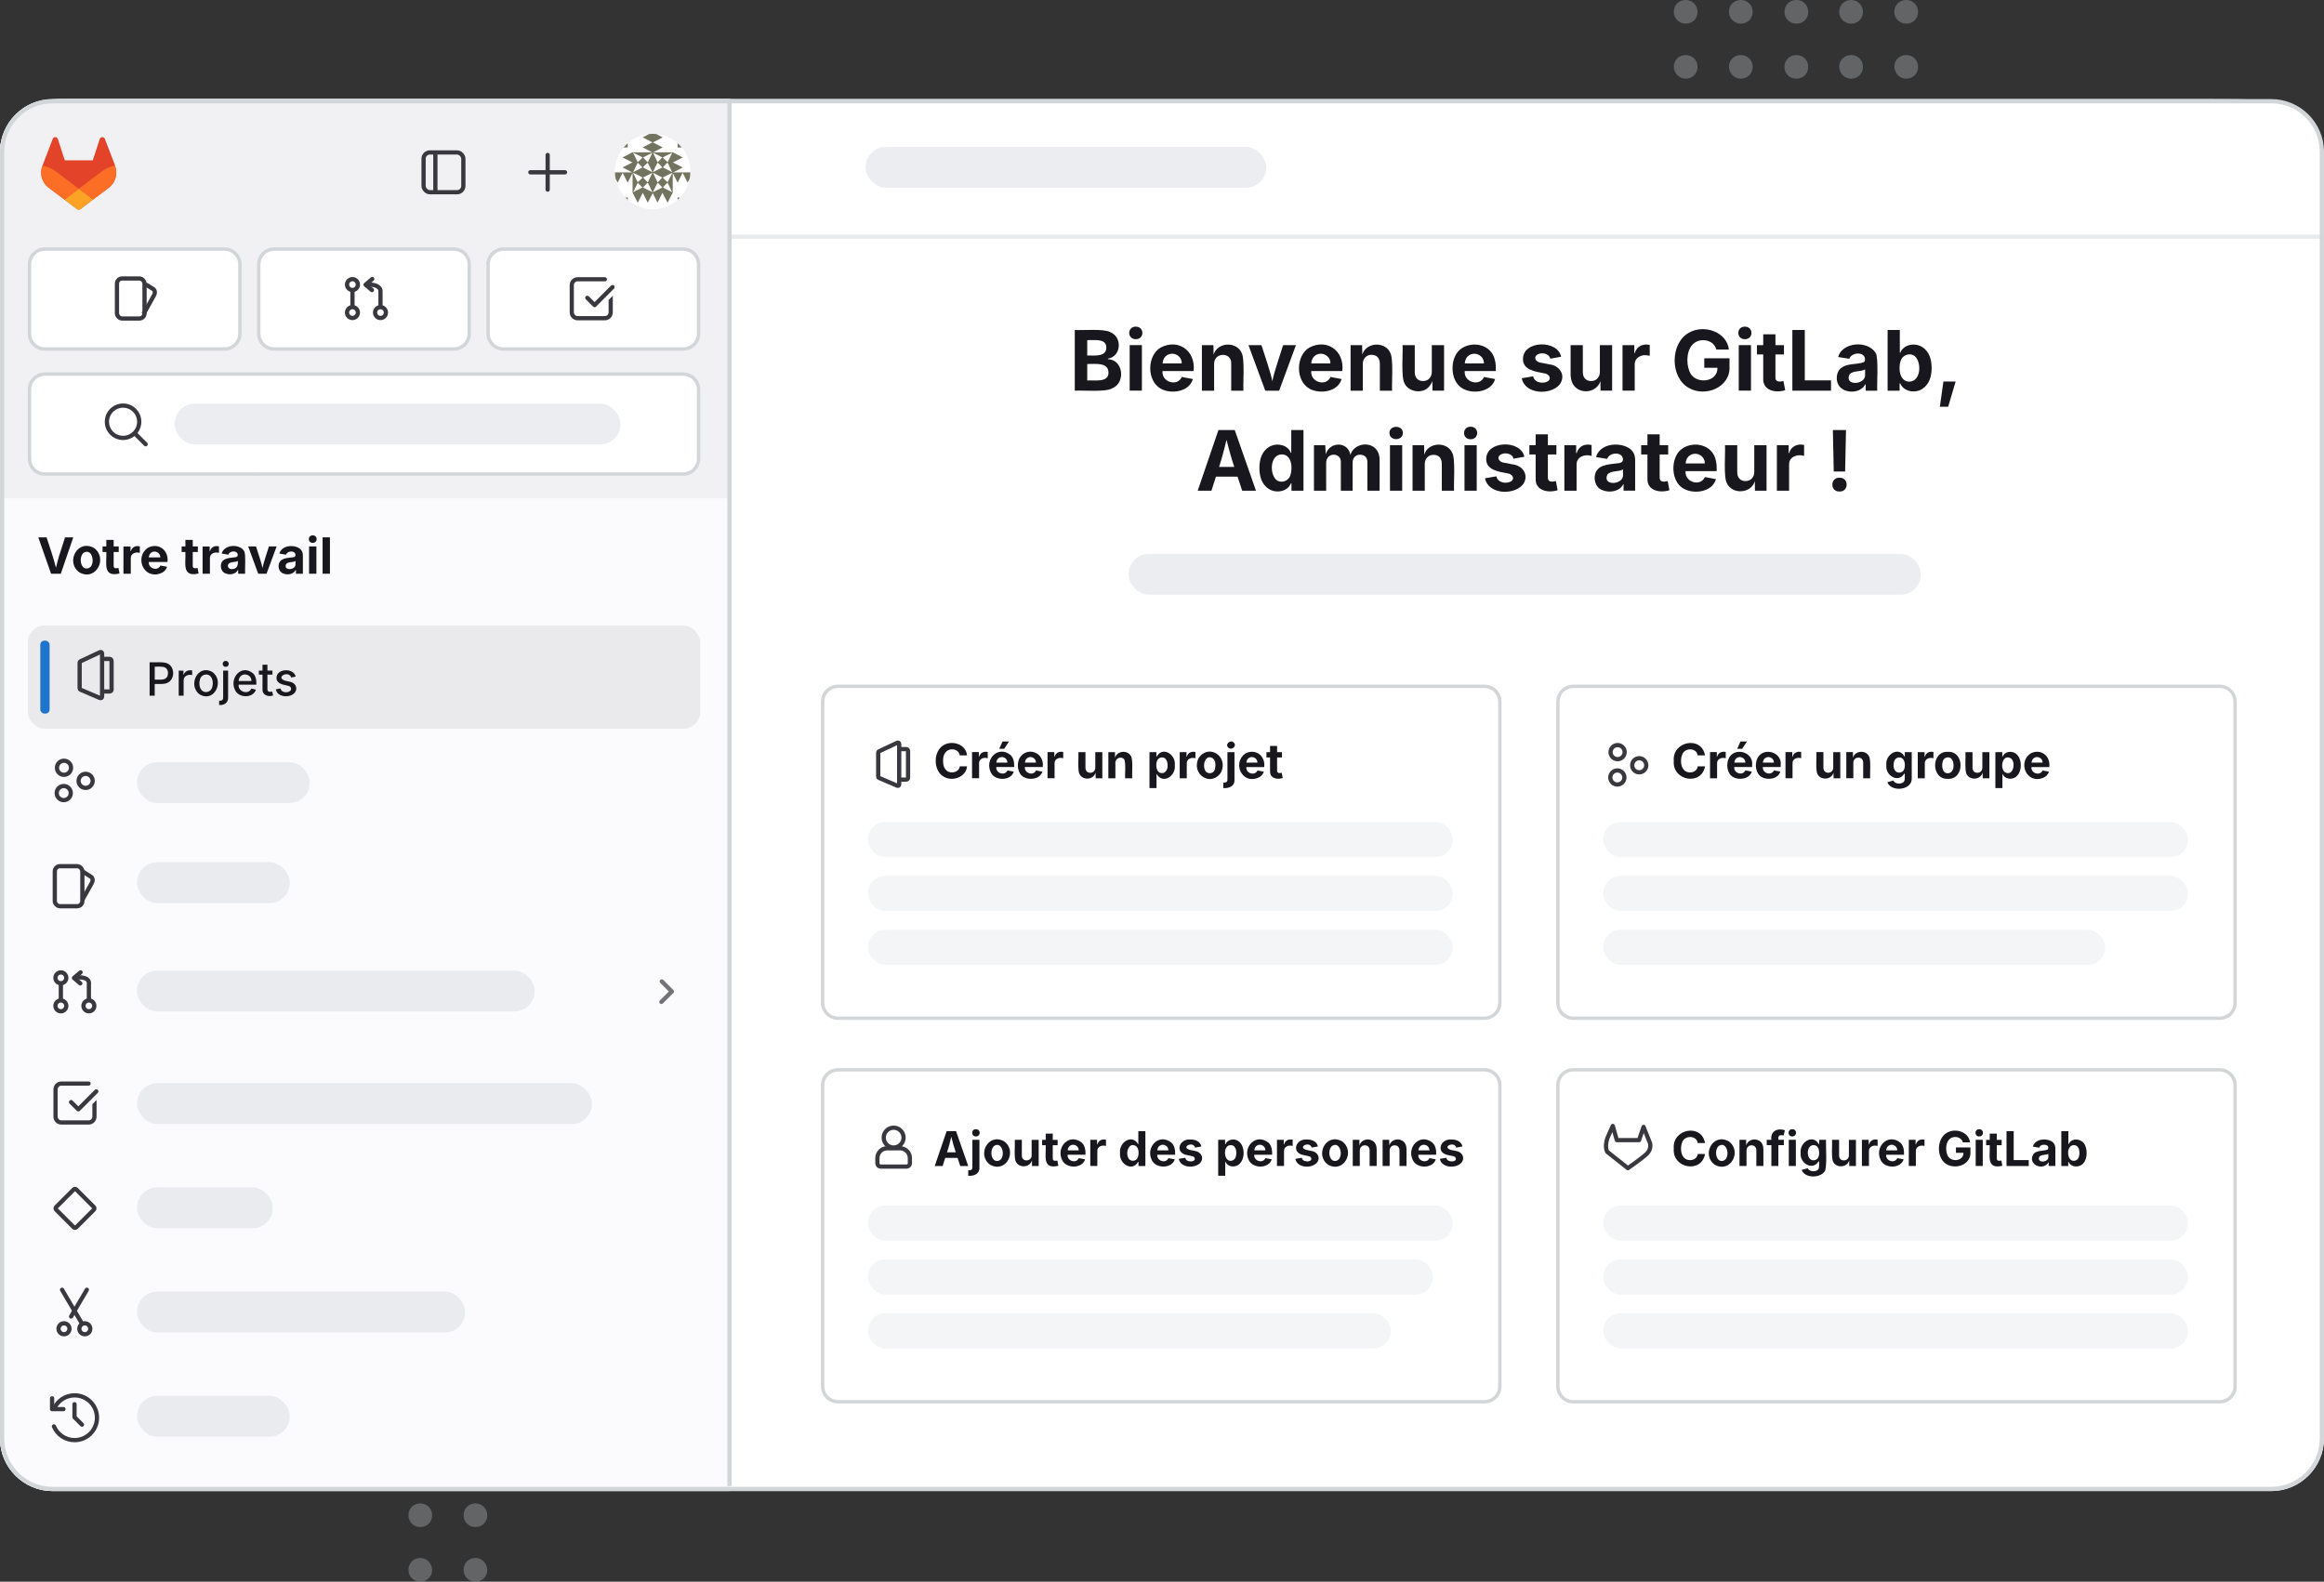 <?xml version="1.0" encoding="UTF-8"?>
<svg xmlns="http://www.w3.org/2000/svg" width="548" height="373" version="1.1" viewBox="0 0 548 373">
  <rect x="0" y="0" width="548" height="373" fill="#333333" stroke="none"/>
  <!-- Generator: Adobe Illustrator 29.5.1, SVG Export Plug-In . SVG Version: 2.1.0 Build 141)  -->
  <defs>
    <style>
      .st0 {
        fill: #d3d6d9;
      }

      .st1 {
        fill: #fca326;
      }

      .st2, .st3 {
        stroke-linecap: round;
        stroke-linejoin: round;
      }

      .st2, .st3, .st4, .st5, .st6 {
        fill: none;
      }

      .st2, .st3, .st5 {
        stroke: #3a383f;
      }

      .st7 {
        fill: #1f75cb;
      }

      .st8 {
        fill: #a7acaf;
        opacity: .2;
      }

      .st9 {
        fill: #18171d;
      }

      .st10 {
        fill: #3a383f;
      }

      .st11 {
        fill: #fff;
      }

      .st12 {
        fill: #f1f0f3;
      }

      .st3 {
        opacity: .7;
      }

      .st4, .st5, .st6 {
        stroke-miterlimit: 10;
      }

      .st4, .st13 {
        opacity: .5;
      }

      .st4, .st6 {
        stroke: #d3d6d9;
      }

      .st14 {
        fill: #fc6d26;
      }

      .st15 {
        fill: #73745f;
      }

      .st16 {
        fill: #e24329;
      }

      .st17, .st18 {
        opacity: .3;
      }

      .st18, .st13 {
        fill: #d9dde2;
      }

      .st19 {
        fill: #fbfafd;
      }
    </style>
  </defs>
  <g id="Calque_1">
    <g class="st17">
      <path class="st0" d="M436.48,18.56c1.6,0,2.8-1.2,2.8-2.79s-1.2-2.79-2.8-2.79-2.8,1.2-2.8,2.79c.1,1.6,1.3,2.79,2.8,2.79Z"/>
      <path class="st0" d="M423.58,18.56c1.6,0,2.8-1.2,2.8-2.79s-1.2-2.79-2.8-2.79-2.8,1.2-2.8,2.79,1.2,2.79,2.8,2.79Z"/>
      <path class="st0" d="M410.48,18.56c1.6,0,2.8-1.2,2.8-2.79s-1.2-2.79-2.8-2.79-2.8,1.2-2.8,2.79c.1,1.6,1.3,2.79,2.8,2.79Z"/>
      <path class="st0" d="M436.48,5.59c1.6,0,2.8-1.2,2.8-2.79S438.08,0,436.48,0s-2.8,1.2-2.8,2.79,1.3,2.79,2.8,2.79Z"/>
      <path class="st0" d="M449.48,18.56c1.6,0,2.8-1.2,2.8-2.79s-1.2-2.79-2.8-2.79-2.8,1.2-2.8,2.79c.1,1.6,1.3,2.79,2.8,2.79Z"/>
      <path class="st0" d="M449.48,5.59c1.6,0,2.8-1.2,2.8-2.79S451.08,0,449.48,0s-2.8,1.2-2.8,2.79,1.3,2.79,2.8,2.79Z"/>
      <path class="st0" d="M423.58,5.59c1.6,0,2.8-1.2,2.8-2.79S425.18,0,423.58,0s-2.8,1.2-2.8,2.79,1.2,2.79,2.8,2.79Z"/>
      <path class="st0" d="M410.48,5.59c1.6,0,2.8-1.2,2.8-2.79S412.08,0,410.48,0s-2.8,1.2-2.8,2.79,1.3,2.79,2.8,2.79Z"/>
      <path class="st0" d="M397.48,18.56c1.6,0,2.8-1.2,2.8-2.79s-1.2-2.79-2.8-2.79-2.8,1.2-2.8,2.79c.1,1.6,1.3,2.79,2.8,2.79Z"/>
      <path class="st0" d="M397.48,5.59c1.6,0,2.8-1.2,2.8-2.79S399.08,0,397.48,0s-2.8,1.2-2.8,2.79,1.3,2.79,2.8,2.79Z"/>
    </g>
    <g class="st17">
      <path class="st0" d="M112.11,354.54c-1.6,0-2.8,1.2-2.8,2.79s1.2,2.79,2.8,2.79,2.8-1.2,2.8-2.79-1.3-2.79-2.8-2.79Z"/>
      <path class="st0" d="M112.11,367.41c-1.6,0-2.8,1.2-2.8,2.79s1.2,2.79,2.8,2.79,2.8-1.2,2.8-2.79c-.1-1.6-1.3-2.79-2.8-2.79Z"/>
      <path class="st0" d="M99.11,354.54c-1.6,0-2.8,1.2-2.8,2.79s1.2,2.79,2.8,2.79,2.8-1.2,2.8-2.79-1.3-2.79-2.8-2.79Z"/>
      <path class="st0" d="M99.11,367.41c-1.6,0-2.8,1.2-2.8,2.79s1.2,2.79,2.8,2.79,2.8-1.2,2.8-2.79c-.1-1.6-1.3-2.79-2.8-2.79Z"/>
    </g>
  </g>
  <g id="Calque_2">
    <g>
      <path class="st11" d="M535.6,351.63H12.4c-6.82,0-12.4-5.58-12.4-12.4V35.77c0-6.82,5.58-12.4,12.4-12.4h508.44c18.1,0,24.64,0,27.15,12.4v303.46c0,6.82-5.58,12.4-12.4,12.4Z"/>
      <path class="st19" d="M172.02,23.37H14.37C6.55,23.37,0,28.95,0,35.77v303.46C0,346.05,5.58,351.63,12.4,351.63h159.61V23.37Z"/>
      <path class="st12" d="M0,35.77v81.77h172.02V23.37H13.39C6.55,24.84,0,28.95,0,35.77Z"/>
      <path class="st0" d="M535.6,24.37c6.29,0,11.4,5.12,11.4,11.4v303.46c0,6.29-5.12,11.4-11.4,11.4H12.4c-6.29,0-11.4-5.12-11.4-11.4V35.77c0-6.29,5.12-11.4,11.4-11.4h523.19M535.6,23.37H12.4c-6.82,0-12.4,5.58-12.4,12.4v303.46c0,6.82,5.58,12.4,12.4,12.4h523.19c6.82,0,12.4-5.58,12.4-12.4V35.77c0-6.82-5.58-12.4-12.4-12.4h0Z"/>
      <line class="st6" x1="172.02" y1="23.37" x2="172.02" y2="350.47"/>
      <line class="st4" x1="172.02" y1="55.82" x2="548" y2="55.82"/>
      <g id="LOGO">
        <g>
          <path class="st16" d="M27.16,39.11l-.02-.07-2.42-6.3c-.05-.13-.14-.23-.25-.3s-.24-.1-.38-.1-.26.06-.36.14-.18.19-.22.33l-1.63,4.99h-6.6l-1.63-4.99c-.03-.13-.11-.24-.22-.33-.1-.08-.23-.14-.36-.14s-.26.02-.38.1c-.11.07-.21.17-.25.3l-2.42,6.3-.02.07c-.72,1.87-.1,3.98,1.49,5.18h.02s3.68,2.77,3.68,2.77l1.82,1.38,1.1.83c.26.21.64.21.9,0l1.1-.83,1.82-1.38,3.7-2.77h0c1.59-1.21,2.2-3.31,1.48-5.18h.01Z"/>
          <path class="st14" d="M27.16,39.11l-.02-.07c-1.2.25-2.3.75-3.25,1.46-.01,0-2.87,2.18-5.31,4.01,1.8,1.37,3.37,2.55,3.37,2.55l3.7-2.77h0c1.59-1.21,2.2-3.31,1.48-5.18h.02Z"/>
          <path class="st1" d="M15.2,47.07l1.82,1.38,1.1.83c.26.21.64.21.9,0l1.1-.83,1.82-1.38s-1.57-1.18-3.37-2.55c-1.81,1.37-3.38,2.55-3.38,2.55h0Z"/>
          <path class="st14" d="M13.27,40.5c-.95-.71-2.05-1.22-3.25-1.46l-.02.07c-.72,1.87-.1,3.98,1.49,5.18h.02s3.68,2.77,3.68,2.77c0,0,1.57-1.18,3.38-2.55-2.43-1.83-5.29-4-5.31-4.01h0Z"/>
        </g>
      </g>
      <g>
        <rect class="st11" x="6.95" y="58.74" width="49.62" height="23.56" rx="3.6" ry="3.6"/>
        <path class="st0" d="M52.97,59.14c1.76,0,3.2,1.44,3.2,3.2v16.36c0,1.76-1.44,3.2-3.2,3.2H10.55c-1.76,0-3.2-1.44-3.2-3.2v-16.36c0-1.76,1.44-3.2,3.2-3.2h42.42M52.97,58.34H10.55c-2.2,0-4,1.8-4,4v16.36c0,2.2,1.8,4,4,4h42.42c2.2,0,4-1.8,4-4v-16.36c0-2.2-1.8-4-4-4h0Z"/>
      </g>
      <g>
        <rect class="st11" x="61.03" y="58.74" width="49.62" height="23.56" rx="3.6" ry="3.6"/>
        <path class="st0" d="M107.04,59.14c1.76,0,3.2,1.44,3.2,3.2v16.36c0,1.76-1.44,3.2-3.2,3.2h-42.42c-1.76,0-3.2-1.44-3.2-3.2v-16.36c0-1.76,1.44-3.2,3.2-3.2h42.42M107.04,58.34h-42.42c-2.2,0-4,1.8-4,4v16.36c0,2.2,1.8,4,4,4h42.42c2.2,0,4-1.8,4-4v-16.36c0-2.2-1.8-4-4-4h0Z"/>
      </g>
      <g>
        <rect class="st11" x="115.1" y="58.74" width="49.62" height="23.56" rx="3.6" ry="3.6"/>
        <path class="st0" d="M161.12,59.14c1.76,0,3.2,1.44,3.2,3.2v16.36c0,1.76-1.44,3.2-3.2,3.2h-42.42c-1.76,0-3.2-1.44-3.2-3.2v-16.36c0-1.76,1.44-3.2,3.2-3.2h42.42M161.12,58.34h-42.42c-2.2,0-4,1.8-4,4v16.36c0,2.2,1.8,4,4,4h42.42c2.2,0,4-1.8,4-4v-16.36c0-2.2-1.8-4-4-4h0Z"/>
      </g>
      <g>
        <rect class="st11" x="6.95" y="88.23" width="157.76" height="23.56" rx="3.6" ry="3.6"/>
        <path class="st0" d="M161.12,88.63c1.76,0,3.2,1.44,3.2,3.2v16.36c0,1.76-1.44,3.2-3.2,3.2H10.55c-1.76,0-3.2-1.44-3.2-3.2v-16.36c0-1.76,1.44-3.2,3.2-3.2h150.56M161.12,87.83H10.55c-2.2,0-4,1.8-4,4v16.36c0,2.2,1.8,4,4,4h150.56c2.2,0,4-1.8,4-4v-16.36c0-2.2-1.8-4-4-4h0Z"/>
      </g>
      <rect class="st8" x="6.55" y="147.5" width="158.56" height="24.36" rx="4" ry="4"/>
      <rect class="st7" x="9.5" y="151.09" width="2.2" height="17.19" rx=".95" ry=".95"/>
      <rect class="st5" x="99.88" y="35.95" width="9.38" height="9.38" rx="1.48" ry="1.48"/>
      <line class="st5" x1="102.66" y1="35.95" x2="102.66" y2="45.32"/>
      <line class="st2" x1="129.14" y1="36.54" x2="129.14" y2="44.72"/>
      <line class="st2" x1="125.06" y1="40.63" x2="133.23" y2="40.63"/>
      <circle class="st11" cx="153.9" cy="40.45" r="8.9"/>
      <rect class="st5" x="27.58" y="65.67" width="6.5" height="9.44" rx="1.22" ry="1.22"/>
      <path class="st5" d="M34.32,67.06l1.83,1.12s.71.46.14,1.5-2.45,4.39-2.45,4.39"/>
      <circle class="st5" cx="83.11" cy="73.71" r="1.28"/>
      <circle class="st5" cx="83.11" cy="67.11" r="1.28"/>
      <circle class="st5" cx="89.72" cy="73.71" r="1.28"/>
      <line class="st5" x1="83.11" y1="68.39" x2="83.11" y2="72.43"/>
      <path class="st5" d="M89.72,72.43v-3.84s.1-1.49-2.91-1.49"/>
      <polyline class="st2" points="87.77 65.8 86.2 67.14 87.7 68.41"/>
      <path class="st10" d="M143.51,70.71v2.95c0,.49-.4.88-.88.88h-6.43c-.49,0-.88-.4-.88-.88v-6.43c0-.49.4-.88.88-.88h6.43c.27,0,.49-.22.49-.49s-.22-.49-.49-.49h-6.43c-1.03,0-1.87.84-1.87,1.87v6.43c0,1.03.84,1.87,1.87,1.87h6.43c1.03,0,1.87-.84,1.87-1.87v-3.93l-.98.98Z"/>
      <polyline class="st2" points="138.49 70.24 140.2 71.95 144.43 67.71"/>
      <circle class="st5" cx="29.02" cy="99.46" r="3.81"/>
      <line class="st2" x1="34.34" y1="104.76" x2="31.91" y2="102.33"/>
      <path class="st2" d="M18.78,156.26v6.08c0,.13.08.26.2.31l4.62,1.97c.22.09.47-.07.47-.31v-10.22c0-.25-.25-.41-.48-.3l-4.62,2.17c-.12.06-.19.17-.19.3Z"/>
      <path class="st2" d="M24.29,155.39h1.53s.49-.08.49.65v6.38s.14.65-.54.65h-1.47"/>
      <circle class="st2" cx="15.09" cy="181.06" r="1.66"/>
      <circle class="st2" cx="20.19" cy="184.15" r="1.66"/>
      <circle class="st2" cx="15.03" cy="187.03" r="1.66"/>
      <rect class="st5" x="12.92" y="204.27" width="6.5" height="9.44" rx="1.22" ry="1.22"/>
      <path class="st5" d="M19.41,205.47l2.07,1.31s.71.46.14,1.5-2.21,3.95-2.21,3.95"/>
      <circle class="st5" cx="14.35" cy="237.21" r="1.28"/>
      <circle class="st5" cx="14.35" cy="230.6" r="1.28"/>
      <circle class="st5" cx="20.96" cy="237.21" r="1.28"/>
      <line class="st5" x1="14.35" y1="231.89" x2="14.35" y2="235.93"/>
      <path class="st5" d="M20.96,235.93v-3.84s.51-2.07-3.54-1.49"/>
      <polyline class="st2" points="19 229.3 17.44 230.63 18.93 231.91"/>
      <path class="st10" d="M21.78,260.38v2.95c0,.49-.4.88-.88.88h-6.43c-.49,0-.88-.4-.88-.88v-6.43c0-.49.4-.88.88-.88h6.43c.27,0,.49-.22.49-.49s-.22-.49-.49-.49h-6.43c-1.03,0-1.87.84-1.87,1.87v6.43c0,1.03.84,1.87,1.87,1.87h6.43c1.03,0,1.87-.84,1.87-1.87v-3.93l-.98.98Z"/>
      <polyline class="st2" points="16.76 259.91 18.47 261.61 22.7 257.38"/>
      <rect class="st2" x="14.32" y="281.6" width="6.73" height="6.73" rx=".42" ry=".42" transform="translate(206.68 70.96) rotate(45)"/>
      <circle class="st2" cx="20" cy="313.36" r="1.29"/>
      <circle class="st2" cx="15.09" cy="313.36" r="1.29"/>
      <line class="st2" x1="14.63" y1="304.16" x2="19.29" y2="312.07"/>
      <line class="st2" x1="20.48" y1="304.16" x2="16.77" y2="310.46"/>
      <path class="st2" d="M12.84,332.03c.86-1.76,2.66-2.97,4.75-2.97,2.92,0,5.28,2.36,5.28,5.28s-2.36,5.28-5.28,5.28c-2.19,0-4.07-1.33-4.87-3.23"/>
      <polyline class="st2" points="12.28 329.76 12.28 332.31 14.96 332.31"/>
      <polyline class="st2" points="17.57 331.15 17.57 334.21 19.33 335.97"/>
      <rect class="st13" x="41.18" y="95.19" width="105.12" height="9.63" rx="4.75" ry="4.75"/>
      <rect class="st13" x="32.33" y="179.74" width="40.69" height="9.63" rx="4.75" ry="4.75"/>
      <rect class="st13" x="32.33" y="203.34" width="35.98" height="9.63" rx="4.75" ry="4.75"/>
      <rect class="st13" x="32.33" y="228.9" width="93.72" height="9.63" rx="4.75" ry="4.75"/>
      <rect class="st13" x="32.33" y="255.45" width="107.23" height="9.63" rx="4.75" ry="4.75"/>
      <rect class="st13" x="32.33" y="280.02" width="31.97" height="9.63" rx="4.75" ry="4.75"/>
      <rect class="st13" x="32.33" y="304.6" width="77.33" height="9.63" rx="4.75" ry="4.75"/>
      <rect class="st13" x="32.33" y="329.18" width="35.98" height="9.63" rx="4.75" ry="4.75"/>
      <polyline class="st3" points="156.05 231.45 158.42 233.82 155.96 236.27"/>
      <rect class="st13" x="204.11" y="34.65" width="94.45" height="9.63" rx="4.75" ry="4.75"/>
      <rect class="st13" x="266.12" y="130.61" width="186.8" height="9.63" rx="4.75" ry="4.75"/>
      <g>
        <path class="st0" d="M350.06,162.25c1.76,0,3.2,1.44,3.2,3.2v71.07c0,1.76-1.44,3.2-3.2,3.2h-152.48c-1.76,0-3.2-1.44-3.2-3.2v-71.07c0-1.76,1.44-3.2,3.2-3.2h152.48M350.06,161.45h-152.48c-2.2,0-4,1.8-4,4v71.07c0,2.2,1.8,4,4,4h152.48c2.2,0,4-1.8,4-4v-71.07c0-2.2-1.8-4-4-4h0Z"/>
        <rect class="st18" x="204.68" y="193.84" width="137.87" height="8.3" rx="4.09" ry="4.09"/>
        <rect class="st18" x="204.68" y="206.55" width="137.87" height="8.3" rx="4.09" ry="4.09"/>
        <rect class="st18" x="204.68" y="219.25" width="137.87" height="8.3" rx="4.09" ry="4.09"/>
        <path class="st2" d="M207.08,177.47v5.69c0,.13.07.24.19.29l4.32,1.85c.21.09.44-.06.44-.29v-9.57c0-.23-.24-.38-.45-.28l-4.32,2.03c-.11.05-.18.16-.18.28Z"/>
        <path class="st2" d="M212.23,176.66h1.43s.46-.08.46.61v5.97s.13.61-.51.61h-1.38"/>
        <path class="st0" d="M523.43,162.25c1.76,0,3.2,1.44,3.2,3.2v71.07c0,1.76-1.44,3.2-3.2,3.2h-152.48c-1.76,0-3.2-1.44-3.2-3.2v-71.07c0-1.76,1.44-3.2,3.2-3.2h152.48M523.43,161.45h-152.48c-2.2,0-4,1.8-4,4v71.07c0,2.2,1.8,4,4,4h152.48c2.2,0,4-1.8,4-4v-71.07c0-2.2-1.8-4-4-4h0Z"/>
        <rect class="st18" x="378.05" y="193.84" width="137.87" height="8.3" rx="4.09" ry="4.09"/>
        <rect class="st18" x="378.05" y="206.55" width="137.87" height="8.3" rx="4.09" ry="4.09"/>
        <rect class="st18" x="378.05" y="219.25" width="118.33" height="8.3" rx="4.09" ry="4.09"/>
        <circle class="st2" cx="381.43" cy="177.37" r="1.66"/>
        <circle class="st2" cx="386.53" cy="180.47" r="1.66"/>
        <circle class="st2" cx="381.37" cy="183.35" r="1.66"/>
      </g>
      <g>
        <path class="st0" d="M350.06,252.7c1.76,0,3.2,1.44,3.2,3.2v71.07c0,1.76-1.44,3.2-3.2,3.2h-152.48c-1.76,0-3.2-1.44-3.2-3.2v-71.07c0-1.76,1.44-3.2,3.2-3.2h152.48M350.06,251.9h-152.48c-2.2,0-4,1.8-4,4v71.07c0,2.2,1.8,4,4,4h152.48c2.2,0,4-1.8,4-4v-71.07c0-2.2-1.8-4-4-4h0Z"/>
        <rect class="st18" x="204.68" y="284.29" width="137.87" height="8.3" rx="4.09" ry="4.09"/>
        <rect class="st18" x="204.68" y="296.99" width="133.22" height="8.3" rx="4.09" ry="4.09"/>
        <rect class="st18" x="204.68" y="309.7" width="123.29" height="8.3" rx="4.09" ry="4.09"/>
        <path class="st0" d="M523.43,252.7c1.76,0,3.2,1.44,3.2,3.2v71.07c0,1.76-1.44,3.2-3.2,3.2h-152.48c-1.76,0-3.2-1.44-3.2-3.2v-71.07c0-1.76,1.44-3.2,3.2-3.2h152.48M523.43,251.9h-152.48c-2.2,0-4,1.8-4,4v71.07c0,2.2,1.8,4,4,4h152.48c2.2,0,4-1.8,4-4v-71.07c0-2.2-1.8-4-4-4h0Z"/>
        <g>
          <path class="st9" d="M14,130.86c-.28.94-.55,2-.81,3.03-.46-1.99-1.57-5.23-2.21-7.17h-1.95l3.01,8.58h2.3l2.94-8.58h-1.94l-1.33,4.14Z"/>
          <path class="st9" d="M22.12,129.2c-3.94-2.11-6.74,3.47-3.36,5.81,3.95,2.11,6.73-3.47,3.36-5.81ZM21.68,133.11c-.23.87-1.32,1.26-2.01.7-.85-.79-.85-2.63,0-3.42,1.73-1.1,2.56,1.38,2.01,2.72Z"/>
          <path class="st9" d="M27.66,133.99c-.48.09-.89-.03-.86-.57,0,0,0-3.24,0-3.24h1.2v-1.32h-1.2v-1.53h-1.73v1.53h-.89v1.32h.89c.14,2.52-.95,6.04,3.11,5.06l-.25-1.3c-.06.02-.15.03-.27.05Z"/>
          <path class="st9" d="M32.41,128.78c-.76,0-1.34.45-1.56,1.21h-.07v-1.12h-1.67v6.44h1.73v-3.66c-.05-1.14,1.2-1.57,2.13-1.26v-1.54c-.16-.04-.39-.06-.56-.06Z"/>
          <path class="st9" d="M37.88,135.21c.73-.27,1.29-.81,1.51-1.55l-1.57-.29c-.62,1.42-2.91.71-2.73-.84h4.4c.36-2.82-2.19-4.66-4.66-3.33-3.16,2.28-.94,7.5,3.06,6.01ZM35.71,130.29c.89-.58,2.12.06,2.09,1.16h-2.71c.03-.47.23-.91.62-1.16Z"/>
          <path class="st9" d="M46.83,135.24l-.25-1.3c-.48.12-1.19.16-1.13-.52,0,0,0-3.24,0-3.24h1.2v-1.32h-1.2v-1.53h-1.73v1.53h-.89v1.32h.89c.14,2.52-.95,6.04,3.11,5.06Z"/>
          <path class="st9" d="M51.07,128.78c-.76,0-1.34.45-1.56,1.21h-.07v-1.12h-1.67v6.44h1.73v-3.66c-.05-1.14,1.2-1.57,2.13-1.26v-1.54c-.16-.04-.39-.06-.56-.06Z"/>
          <path class="st9" d="M56.1,134.41h.06v.89h1.64c-.08-.77.21-4.73-.23-5.34-1.11-1.81-4.71-1.56-5.31.58l1.58.26c.25-.8,1.62-1.04,2.11-.35.27.46.08.96-.54.97-1.01.15-2.56.12-3.13,1.18-.45.89-.14,2.24.85,2.61.99.44,2.47.24,2.98-.8ZM54.71,134.21c-.67.08-1.26-.61-.84-1.2.52-.6,1.56-.34,2.21-.72.11,1-.2,1.92-1.37,1.91Z"/>
          <path class="st9" d="M65.23,128.86h-1.81c-.38,1.22-1.31,3.89-1.52,5.11-.22-1.21-1.16-3.91-1.54-5.11h-1.84l2.37,6.44h1.96l2.38-6.44Z"/>
          <path class="st9" d="M70.56,129.29c-1.49-.94-4.15-.64-4.69,1.26l1.58.26c.25-.8,1.62-1.04,2.11-.35.27.46.08.96-.54.97-1.01.15-2.56.12-3.13,1.18-.45.89-.14,2.24.85,2.61.99.44,2.47.24,2.98-.8h.06v.89h1.64v-4.34c0-.72-.28-1.3-.84-1.68ZM69.68,133c.15,1.52-2.98,1.69-2.21.02.52-.6,1.56-.34,2.21-.72v.7Z"/>
          <path class="st9" d="M73.74,126.25c-1.23-.01-1.23,1.79,0,1.77,1.24.01,1.24-1.78,0-1.77Z"/>
          <rect class="st9" x="72.88" y="128.86" width="1.73" height="6.44"/>
          <rect class="st9" x="76.07" y="126.72" width="1.73" height="8.58"/>
          <path class="st9" d="M39.62,156.53c-.83-.56-3.34-.27-4.34-.34v7.87h1.2v-2.76c.87-.02,2.42.13,3.13-.34,1.63-.85,1.63-3.59,0-4.44ZM39.44,159.53c-.43,1.03-2.05.7-2.95.75v-3.06c.59.03,1.94-.11,2.43.2.74.38.84,1.43.53,2.12Z"/>
          <path class="st9" d="M44.81,158.07c-.67,0-1.28.39-1.49,1.04h-.06v-.95h-1.12v5.9h1.16v-3.59c-.05-1.06,1.12-1.52,2.01-1.26v-1.11c-.13-.02-.36-.03-.49-.03Z"/>
          <path class="st9" d="M50.04,158.46c-3.51-1.94-5.84,3.33-2.9,5.34,3.52,1.94,5.83-3.33,2.9-5.34ZM50,162.17c-.27.96-1.53,1.35-2.29.75-.77-.63-.83-1.93-.52-2.82.27-.96,1.53-1.35,2.29-.75.77.63.83,1.93.52,2.82Z"/>
          <path class="st9" d="M53.22,155.87c-.94-.03-.94,1.4,0,1.38.95.03.95-1.41,0-1.38Z"/>
          <path class="st9" d="M52.63,164.43c.02.63-.36.89-.96.83v1c1.19.11,2.2-.56,2.12-1.83,0,0,0-6.28,0-6.28h-1.17v6.28Z"/>
          <path class="st9" d="M59.63,158.77c-2.76-2.24-5.62,1.2-4.2,3.98.84,1.91,4.26,1.96,4.92-.11l-1.09-.26c-.67,1.58-3.18.76-2.99-.92h4.18c.04-1-.11-2.04-.81-2.69ZM56.44,159.91c.65-1.46,2.92-.93,2.84.69h-3.01c.02-.24.07-.48.17-.69Z"/>
          <path class="st9" d="M63.94,163.13c-.52.09-.91-.09-.88-.67,0,0,0-3.36,0-3.36h1.18v-.95h-1.18v-1.4h-1.16v1.4h-.86v.95h.86v3.46c-.07,1.38,1.36,1.84,2.5,1.46l-.21-.93c-.07.01-.15.03-.25.04Z"/>
          <path class="st9" d="M68.24,160.75l-.95-.21c-2.52-.74.75-2.6,1.39-.76l1.04-.23c-.46-2.09-4.47-1.96-4.52.29-.05,1.38,1.51,1.62,2.62,1.86.74.07,1.17.84.5,1.31-.68.45-2.01.3-2.19-.67l-1.09.23c.36,1.95,3.44,2.1,4.51.73.78-1.1.04-2.37-1.3-2.55Z"/>
          <path class="st9" d="M262.19,91.61c3.31-1.28,2.72-6.8-.93-6.9v-.14c3.2-.51,3.43-5.16.47-6.27-1.51-.82-6.54-.36-8.3-.48v14.31c1.86-.12,7.16.37,8.75-.51ZM256.37,80.21c1.49.06,4.54-.49,4.5,1.76.02,2.3-2.99,1.83-4.5,1.86v-3.62ZM256.37,89.72v-3.88c1.72.04,5.02-.52,5.01,2.06.02,2.4-3.4,1.72-5.01,1.81Z"/>
          <path class="st9" d="M267.82,79.99c2.07.02,2.07-2.97,0-2.96-2.06-.02-2.06,2.98,0,2.96Z"/>
          <rect class="st9" x="266.38" y="81.39" width="2.88" height="10.73"/>
          <path class="st9" d="M273.72,91.67c2.43,1.35,6.72.75,7.56-2.28l-2.61-.49c-1.05,2.38-4.82,1.2-4.55-1.39h7.33c.54-4.77-3.57-7.73-7.77-5.55-3.26,1.92-3.3,7.86.04,9.71ZM275.17,83.78c1.49-.96,3.53.1,3.49,1.93h-4.52c.05-.78.38-1.51,1.03-1.93Z"/>
          <path class="st9" d="M286.3,85.92c-.2-2.84,4.19-3.07,4.02-.12,0,0,0,6.33,0,6.33h2.88c-.13-1.61.38-7.63-.46-8.99-1.29-2.71-5.72-2.43-6.57.5l-.04-2.24h-2.72v10.73h2.88v-6.21Z"/>
          <path class="st9" d="M301.62,92.13l3.96-10.73h-3.02c-.63,2.04-2.18,6.48-2.54,8.52-.36-2.02-1.94-6.52-2.57-8.52h-3.06l3.96,10.73h3.27Z"/>
          <path class="st9" d="M308.78,91.67c2.43,1.35,6.72.75,7.57-2.28l-2.61-.49c-1.05,2.38-4.81,1.21-4.55-1.39h7.33c.54-4.77-3.57-7.73-7.77-5.55-3.26,1.92-3.3,7.86.04,9.71ZM310.22,83.78c1.49-.96,3.53.11,3.49,1.93h-4.52c.05-.78.38-1.51,1.03-1.93Z"/>
          <path class="st9" d="M328.26,92.13c-.13-1.61.38-7.63-.46-8.99-1.29-2.71-5.72-2.43-6.57.5l-.04-2.24h-2.72v10.73h2.88v-6.21c-.05-1.27.82-2.28,2.08-2.25,1.27,0,1.95.87,1.94,2.13,0,0,0,6.33,0,6.33h2.88Z"/>
          <path class="st9" d="M336.62,91.53c.48-.41.86-.97,1.13-1.66l.03,2.26h2.73v-10.73h-2.89v6.21c.05,1.26-.81,2.28-2.08,2.25-1.26,0-1.95-.88-1.94-2.13,0,0,0-6.33,0-6.33h-2.88c.13,1.61-.38,7.63.46,8.99.88,1.97,3.86,2.47,5.44,1.15Z"/>
          <path class="st9" d="M352.54,89.39l-2.61-.49c-1.05,2.38-4.81,1.21-4.55-1.39h7.33c.08-1.81-.19-3.68-1.47-4.9-2.28-2.23-6.72-1.66-8.09,1.3-1.21,2.46-.77,6.37,1.83,7.76,2.43,1.35,6.72.75,7.57-2.28ZM346.42,83.78c1.49-.96,3.53.11,3.49,1.93h-4.52c.05-.78.38-1.51,1.03-1.93Z"/>
          <path class="st9" d="M365.32,85.92l-1.93-.38c-1.15-.09-1.95-1.19-.9-1.91,1-.61,2.77-.31,3.07.95l2.55-.45c-.8-4.03-8.91-3.88-8.99.47-.09,2.61,2.86,3.04,4.94,3.43,1.1.09,1.96,1.16.91,1.9-1.14.66-3.16.33-3.45-1.19l-2.68.46c.7,3.81,6.79,4.08,8.93,1.47,1.52-2.06.11-4.47-2.46-4.75Z"/>
          <path class="st9" d="M372.09,91.78c1.92,1.1,4.6.32,5.29-1.91l.03,2.26h2.73v-10.73h-2.89v6.21c.05,1.26-.81,2.28-2.08,2.25-1.26,0-1.95-.88-1.94-2.13,0,0,0-6.33,0-6.33h-2.88v6.83c0,1.5.5,2.82,1.75,3.56Z"/>
          <path class="st9" d="M388.45,83.81c.24.03.43.06.56.11v-2.57c-1.52-.38-3.11.29-3.52,1.92h-.12v-1.87h-2.78v10.73h2.88v-6.11c-.07-1.63,1.52-2.5,2.99-2.21Z"/>
          <path class="st9" d="M398.13,91.43c3.92,2.36,10.03-.04,9.69-5.14,0,0,0-1.79,0-1.79h-5.95v2.23h3.1c.09,3.64-5.51,3.99-6.61.81-.83-2.03-.68-5.47,1.32-6.76,1.7-1.14,4.52-.51,5.02,1.66h2.98c-.51-4.31-6.07-6.01-9.49-3.94-4.37,2.46-4.43,10.41-.06,12.93Z"/>
          <rect class="st9" x="410" y="81.39" width="2.88" height="10.73"/>
          <path class="st9" d="M411.44,79.99c2.07.02,2.07-2.97,0-2.96-2.06-.02-2.06,2.98,0,2.96Z"/>
          <path class="st9" d="M415.77,89.24c-.14,2.87,2.89,3.5,5.18,2.78l-.41-2.16c-.8.21-1.99.27-1.89-.87,0,0,0-5.4,0-5.4h2.01v-2.2h-2.01v-2.55h-2.88v2.55h-1.48v2.2h1.48v5.65Z"/>
          <polygon class="st9" points="431.75 89.7 425.57 89.7 425.57 77.82 422.64 77.82 422.64 92.13 431.75 92.13 431.75 89.7"/>
          <path class="st9" d="M439.51,85.39c-1.45.62-3.74.24-5.16,1.26-1.38.79-1.57,3.01-.77,4.25,1.34,2.01,5.14,1.95,6.25-.26h.1v1.49h2.73c-.13-1.28.35-7.88-.38-8.9-1.86-3.02-7.86-2.6-8.85.96l2.64.43c.42-1.33,2.7-1.73,3.51-.59.2.34.35,1.08-.07,1.35ZM439.79,87.13v1.16c.24,2.53-4.97,2.82-3.69.03.87-1.01,2.6-.57,3.69-1.2Z"/>
          <path class="st9" d="M447.94,90.41h.13c.81,1.98,3.57,2.43,5.27,1.26,1.57-1.06,2.14-2.86,2.14-4.89,0-2.07-.58-3.87-2.17-4.91-1.74-1.15-4.45-.67-5.24,1.33h-.09v-5.38h-2.88v14.31h2.83v-1.72ZM448.19,85.08c.41-1.4,2.2-1.98,3.31-1.1,1.67,1.46,1.48,5.96-1.27,6.02-2.35,0-2.66-3.22-2.05-4.92Z"/>
          <polygon class="st9" points="461.14 89.97 458.26 89.97 457.42 95.92 459.38 95.92 461.14 89.97"/>
          <path class="st9" d="M286.73,112.4h5.08l1.1,3.32h3.25l-5.01-14.31h-3.84l-4.89,14.31h3.24l1.06-3.32ZM288.67,105.92c.17-.69.35-1.43.54-2.2.56,2.2,1.13,4.34,1.84,6.39h-3.59c.46-1.38.82-2.66,1.2-4.19Z"/>
          <path class="st9" d="M307.36,115.72v-14.31h-2.88v5.38h-.1c-.76-2-3.51-2.47-5.23-1.33-1.59,1.04-2.18,2.84-2.18,4.91,0,2.04.57,3.84,2.15,4.89,1.7,1.17,4.47.73,5.27-1.26h.14v1.72h2.83ZM304.27,112.06c-.4,1.4-2.17,2.01-3.3,1.12-1.67-1.46-1.5-5.97,1.26-6.02,2.37,0,2.64,3.19,2.04,4.9Z"/>
          <path class="st9" d="M323.64,105.26c-1.86-1.05-4.6-.15-5.2,2.02-.61-3.28-4.96-3.16-5.83-.15l-.11-2.14h-2.67v10.73h2.88v-6.49c-.04-1.1.69-2.02,1.79-2,1,0,1.69.71,1.67,1.72,0,0,0,6.77,0,6.77h2.78v-6.61c-.04-1.05.7-1.91,1.77-1.88,1.04,0,1.74.67,1.71,1.8,0,0,0,6.69,0,6.69h2.88v-7.24c0-1.4-.51-2.57-1.67-3.23Z"/>
          <path class="st9" d="M327.63,102.11c-.02,1.93,3.17,1.93,3.16,0,.02-1.93-3.18-1.93-3.16,0Z"/>
          <rect class="st9" x="327.76" y="104.99" width="2.88" height="10.73"/>
          <path class="st9" d="M339.99,115.72h2.88c-.13-1.61.38-7.63-.46-8.99-1.29-2.71-5.72-2.43-6.57.5l-.04-2.24h-2.72v10.73h2.88v-6.21c-.05-1.27.82-2.28,2.08-2.25,1.27,0,1.95.87,1.94,2.13,0,0,0,6.33,0,6.33Z"/>
          <rect class="st9" x="345.33" y="104.99" width="2.88" height="10.73"/>
          <path class="st9" d="M346.77,100.63c-2.06-.02-2.06,2.98,0,2.96,2.07.02,2.07-2.97,0-2.96Z"/>
          <path class="st9" d="M356.65,109.51l-1.93-.38c-1.15-.09-1.95-1.19-.9-1.91,1-.61,2.77-.31,3.07.95l2.55-.45c-.8-4.03-8.91-3.88-8.99.47-.09,2.61,2.86,3.04,4.94,3.43,1.1.09,1.96,1.16.91,1.9-1.14.66-3.16.33-3.45-1.19l-2.68.46c.7,3.81,6.79,4.08,8.93,1.47,1.52-2.06.11-4.47-2.46-4.75Z"/>
          <path class="st9" d="M366.43,113.54c-.8.15-1.48-.05-1.44-.96,0,0,0-5.4,0-5.4h2.01v-2.2h-2.01v-2.55h-2.88v2.55h-1.48v2.2h1.48v5.65c-.14,2.87,2.89,3.5,5.18,2.78l-.41-2.16c-.1.03-.25.05-.45.08Z"/>
          <path class="st9" d="M374.37,104.85c-1.26,0-2.23.76-2.59,2.02h-.12v-1.87h-2.78v10.73h2.88v-6.11c-.09-1.9,2-2.61,3.54-2.1v-2.57c-.26-.07-.66-.1-.93-.1Z"/>
          <path class="st9" d="M384.16,105.7c-2.49-1.56-6.92-1.07-7.82,2.09l2.64.43c.42-1.33,2.7-1.73,3.51-.59.45.83.17,1.55-.91,1.61-1.69.25-4.26.19-5.22,1.97-.76,1.48-.24,3.73,1.41,4.35,1.64.73,4.12.41,4.97-1.34h.1v1.49h2.73v-7.23c0-1.19-.47-2.16-1.41-2.79ZM382.71,111.88c.24,2.53-4.97,2.82-3.69.03.87-1.01,2.6-.57,3.69-1.2v1.16Z"/>
          <path class="st9" d="M392.79,113.54c-.8.15-1.48-.05-1.44-.96,0,0,0-5.4,0-5.4h2.01v-2.2h-2.01v-2.55h-2.88v2.55h-1.48v2.2h1.48v5.65c-.14,2.87,2.89,3.5,5.18,2.78l-.41-2.16c-.1.03-.25.05-.45.08Z"/>
          <path class="st9" d="M404.62,112.99l-2.61-.49c-1.05,2.38-4.81,1.21-4.55-1.39h7.33c.08-1.81-.19-3.68-1.47-4.9-2.28-2.23-6.72-1.66-8.09,1.3-1.21,2.46-.77,6.37,1.83,7.76,2.43,1.35,6.72.75,7.57-2.28ZM398.5,107.37c1.49-.96,3.53.11,3.49,1.93h-4.52c.05-.78.38-1.51,1.03-1.93Z"/>
          <path class="st9" d="M406.75,104.99c.13,1.61-.38,7.63.46,8.99,1.29,2.72,5.73,2.43,6.58-.52l.03,2.26h2.73v-10.73h-2.89v6.21c.05,1.26-.81,2.28-2.08,2.25-1.26,0-1.95-.88-1.94-2.13,0,0,0-6.33,0-6.33h-2.88Z"/>
          <path class="st9" d="M418.99,104.99v10.73h2.88v-6.11c-.09-1.9,2-2.61,3.54-2.1v-2.57c-1.52-.38-3.11.29-3.52,1.92h-.12v-1.87h-2.78Z"/>
          <path class="st9" d="M433.75,115.91c2.26.09,2.25-3.34,0-3.25-2.24-.08-2.24,3.34,0,3.25Z"/>
          <polygon class="st9" points="435.08 111.19 435.29 101.42 432.19 101.42 432.4 111.19 435.08 111.19"/>
          <path class="st9" d="M222.53,183.16c2.05,1.24,5.27.11,5.5-2.43h-1.71c-.17,1.34-1.91,1.8-2.93,1.12-.77-.52-1.02-1.41-1.02-2.41,0-.99.25-1.89,1.02-2.41,1.01-.7,2.77-.24,2.92,1.11h1.71c-.21-2.6-3.44-3.64-5.49-2.43-2.52,1.41-2.52,6.04,0,7.45Z"/>
          <path class="st9" d="M232.59,178.76c.14.01.25.04.32.06v-1.48c-.87-.22-1.79.17-2.03,1.1h-.07v-1.08h-1.6v6.17h1.66v-3.51c-.04-.93.87-1.44,1.72-1.27Z"/>
          <path class="st9" d="M238.3,178.07c-2.92-2.41-6.22.98-4.65,4.11.95,2.03,4.72,2.03,5.4-.21l-1.5-.28c-.59,1.37-2.79.68-2.62-.8h4.21c.04-1.04-.11-2.12-.84-2.82ZM235.53,178.74c.85-.55,2.03.06,2.01,1.11h-2.6c.03-.45.22-.87.59-1.11Z"/>
          <polygon class="st9" points="237.92 174.87 236.39 174.87 235.62 176.59 236.78 176.59 237.92 174.87"/>
          <path class="st9" d="M244.29,181.69c-.59,1.37-2.79.68-2.62-.8h4.21c.49-3.49-3.78-5.01-5.5-2.07-.7,1.42-.44,3.66,1.05,4.46,1.4.78,3.87.43,4.35-1.31l-1.5-.28ZM242.27,178.74c.85-.55,2.03.06,2.01,1.11h-2.6c.03-.45.22-.87.59-1.11Z"/>
          <path class="st9" d="M250.71,178.82v-1.48c-.87-.22-1.79.17-2.03,1.1h-.07v-1.08h-1.6v6.17h1.66v-3.51c-.05-1.09,1.15-1.5,2.04-1.21Z"/>
          <path class="st9" d="M258.34,182.21l.02,1.34h1.57v-6.17h-1.66v3.57c.03.72-.47,1.31-1.2,1.29-.72,0-1.12-.5-1.12-1.23,0,0,0-3.64,0-3.64h-1.66c.08.93-.23,4.39.26,5.17.75,1.57,3.33,1.39,3.78-.33Z"/>
          <path class="st9" d="M265.01,179.01c.56.46.2,3.88.3,4.54h1.66c-.08-.93.23-4.39-.26-5.17-.75-1.57-3.32-1.39-3.78.32l-.02-1.33h-1.56v6.17h1.66v-3.57c-.12-1.1,1.3-1.72,2.02-.97Z"/>
          <path class="st9" d="M272.71,182.56h.05c1.43,2.48,4.57.43,4.26-2.09.31-2.54-2.87-4.57-4.26-2.06h-.08v-1.04h-1.63v8.48h1.66v-3.3ZM272.82,179.49c.23-.8,1.26-1.14,1.9-.63.96.84.85,3.43-.73,3.46-1.35,0-1.53-1.85-1.18-2.83Z"/>
          <path class="st9" d="M280.42,177.58c-.27.2-.46.48-.57.87h-.07v-1.08h-1.6v6.17h1.66v-3.51c-.05-1.09,1.15-1.5,2.04-1.21v-1.48c-.49-.11-1.06-.07-1.45.24Z"/>
          <path class="st9" d="M287.92,182.15c1.84-3.82-2.97-6.89-5.3-3.34-1.84,3.82,2.97,6.9,5.3,3.34ZM286.45,181.44c-.31,1.21-2.06,1.21-2.37,0-.55-1.26.29-3.66,1.92-2.6.68.58.71,1.8.45,2.6Z"/>
          <path class="st9" d="M290.91,175.11c-.77-.78-2.14.4-1.28,1.2.77.78,2.15-.4,1.28-1.2Z"/>
          <path class="st9" d="M289.43,183.84c.03.61-.42.75-.98.71v1.3c1.35.11,2.73-.44,2.64-1.99,0,0,0-6.49,0-6.49h-1.66v6.46Z"/>
          <path class="st9" d="M296.57,183.46c.7-.26,1.24-.78,1.44-1.48l-1.5-.28c-.59,1.36-2.79.68-2.62-.8h4.21c.34-2.7-2.1-4.47-4.47-3.19-3.04,2.17-.87,7.21,2.93,5.76ZM294.49,178.74c.85-.55,2.03.06,2.01,1.11h-2.6c.03-.45.22-.87.59-1.11Z"/>
          <path class="st9" d="M301.92,183.6c.18-.02.37-.06.55-.12l-.24-1.24c-.46.12-1.14.16-1.09-.5,0,0,0-3.1,0-3.1h1.15v-1.26h-1.15v-1.47h-1.66v1.47h-.85v1.26h.85v3.25c-.05,1.4,1.17,1.91,2.43,1.72Z"/>
          <path class="st9" d="M400.12,181.33c-.52.91-1.89,1.06-2.71.52-1.15-.73-1.23-2.73-.75-3.89.58-1.69,3.4-1.68,3.67.18h1.71c-.79-4.7-7.78-3.36-7.36,1.3-.4,4.69,6.52,5.95,7.37,1.29h-1.71c-.04.22-.11.42-.22.6Z"/>
          <path class="st9" d="M403.23,177.37v6.17h1.66v-3.51c-.05-1.09,1.15-1.5,2.04-1.21v-1.48c-.87-.22-1.79.17-2.03,1.1h-.07v-1.08h-1.6Z"/>
          <polygon class="st9" points="411.94 174.87 410.4 174.87 409.63 176.59 410.79 176.59 411.94 174.87"/>
          <path class="st9" d="M413.16,180.42c.34-3.14-4.16-4.33-5.5-1.61-.7,1.42-.44,3.67,1.05,4.46,1.39.78,3.87.43,4.35-1.31l-1.5-.28c-.59,1.36-2.79.68-2.62-.8h4.21v-.46ZM409.55,178.74c.85-.55,2.03.06,2.01,1.11h-2.6c.03-.45.22-.87.59-1.11Z"/>
          <path class="st9" d="M419.9,180.42c.34-3.14-4.16-4.33-5.5-1.61-.7,1.42-.44,3.67,1.05,4.46,1.39.78,3.87.43,4.35-1.31l-1.5-.28c-.59,1.36-2.79.68-2.62-.8h4.21v-.46ZM416.28,178.74c.85-.55,2.03.06,2.01,1.11h-2.6c.03-.45.22-.87.59-1.11Z"/>
          <path class="st9" d="M424.72,177.34c-.87-.22-1.79.17-2.03,1.1h-.07v-1.08h-1.6v6.17h1.66v-3.51c-.05-1.09,1.15-1.5,2.04-1.21v-1.48Z"/>
          <path class="st9" d="M432.37,183.54h1.57v-6.17h-1.66v3.57c.03.73-.47,1.31-1.2,1.29-.72,0-1.12-.5-1.12-1.23,0,0,0-3.64,0-3.64h-1.66c.08.93-.22,4.39.26,5.17.75,1.57,3.33,1.39,3.78-.33l.02,1.34Z"/>
          <path class="st9" d="M439.32,183.54h1.66c-.08-.93.23-4.39-.26-5.17-.75-1.57-3.32-1.39-3.78.32l-.02-1.33h-1.56v6.17h1.66v-3.57c-.03-.73.47-1.31,1.2-1.29.73,0,1.12.5,1.12,1.23,0,0,0,3.64,0,3.64Z"/>
          <path class="st9" d="M450.79,183.49v-6.12h-1.63v1.04h-.07c-1.38-2.5-4.59-.49-4.29,2.04-.29,2.49,2.87,4.28,4.22,2h.13c-.04.55.16,1.7-.36,2.04-.61.48-2,.39-2.34-.42l-1.42.4c.93,2.41,5.93,1.94,5.76-.98ZM449.01,181.38c-.25.79-1.26,1.05-1.9.6-.7-.51-.71-1.72-.45-2.48.23-.8,1.24-1.15,1.9-.65.68.53.72,1.78.45,2.54Z"/>
          <path class="st9" d="M455.37,177.29c-.73,0-1.28.44-1.49,1.16h-.07v-1.08h-1.6v6.17h1.66v-3.51c-.05-1.09,1.15-1.5,2.04-1.21v-1.48c-.15-.04-.38-.05-.54-.06Z"/>
          <path class="st9" d="M459.3,183.67c4,.21,4-6.59,0-6.37-4-.21-4,6.58,0,6.37ZM458.12,179.51c.22-.83,1.26-1.19,1.92-.67.96.85.86,3.48-.74,3.52-1.37,0-1.51-1.86-1.18-2.85Z"/>
          <path class="st9" d="M467.51,182.21l.02,1.34h1.57v-6.17h-1.66v3.57c.03.73-.47,1.31-1.2,1.29-.72,0-1.12-.5-1.12-1.23,0,0,0-3.64,0-3.64h-1.66c.08.93-.22,4.39.26,5.17.75,1.57,3.33,1.39,3.78-.33Z"/>
          <path class="st9" d="M475.25,183.28c1.68-1.13,1.68-4.53-.02-5.63-1-.66-2.56-.38-3.01.76h-.08v-1.04h-1.63v8.48h1.66v-3.3h.05c.46,1.14,2.05,1.4,3.03.73ZM472.74,182.09c-1.29-1.01-.48-4.43,1.45-3.23,1.26,1.01.47,4.4-1.45,3.23Z"/>
          <path class="st9" d="M481.7,183.46c.7-.26,1.24-.78,1.44-1.48l-1.5-.28c-.59,1.36-2.79.68-2.62-.8h4.21c.34-2.7-2.1-4.47-4.47-3.19-3.04,2.17-.87,7.21,2.93,5.76ZM479.63,178.74c.85-.55,2.03.06,2.01,1.11h-2.6c.03-.45.22-.87.59-1.11Z"/>
          <path class="st9" d="M226.44,274.98h1.87l-2.88-8.23h-2.21l-2.81,8.23h1.86l.61-1.91h2.92l.63,1.91ZM223.31,271.75c.4-1.17.7-2.41,1-3.68.32,1.26.65,2.5,1.06,3.68h-2.06Z"/>
          <path class="st9" d="M229.29,275.27c.03.61-.42.75-.98.71v1.3c1.35.11,2.73-.44,2.64-1.99,0,0,0-6.49,0-6.49h-1.66v6.46Z"/>
          <path class="st9" d="M230.12,266.3c-1.17-.04-1.17,1.74,0,1.7,1.19,0,1.19-1.71,0-1.7Z"/>
          <path class="st9" d="M236.73,269.13c-3.78-2.02-6.46,3.32-3.22,5.57,3.78,2.02,6.45-3.32,3.22-5.57ZM236.3,272.87c-.22.83-1.26,1.21-1.92.67-.81-.76-.82-2.52,0-3.28,1.62-1.06,2.48,1.34,1.92,2.6Z"/>
          <path class="st9" d="M243.26,272.37c.11,1.63-2.4,1.77-2.31.07,0,0,0-3.64,0-3.64h-1.66c.08.93-.23,4.39.26,5.17.75,1.57,3.33,1.39,3.78-.33l.02,1.34h1.57v-6.17h-1.66v3.57Z"/>
          <path class="st9" d="M249.07,273.72c-.46.09-.85-.03-.83-.55,0,0,0-3.1,0-3.1h1.15v-1.26h-1.15v-1.47h-1.66v1.47h-.85v1.26h.85c.13,2.42-.91,5.78,2.98,4.85l-.24-1.24c-.06.01-.15.03-.26.05Z"/>
          <path class="st9" d="M255.12,269.5c-2.92-2.41-6.22.98-4.65,4.11.95,2.03,4.72,2.03,5.4-.21l-1.5-.28c-.59,1.36-2.79.68-2.62-.8h4.21c.04-1.04-.11-2.12-.84-2.82ZM252.35,270.17c.85-.55,2.03.06,2.01,1.11h-2.6c.03-.45.22-.87.59-1.11Z"/>
          <path class="st9" d="M260.25,268.72c-.73,0-1.28.44-1.49,1.16h-.07v-1.08h-1.6v6.17h1.66v-3.51c-.05-1.09,1.15-1.5,2.04-1.21v-1.48c-.15-.04-.38-.06-.54-.06Z"/>
          <path class="st9" d="M268.43,269.84h-.06c-1.37-2.51-4.58-.47-4.26,2.06-.31,2.51,2.85,4.57,4.26,2.09h.08v.99h1.63v-8.23h-1.66v3.09ZM268.31,272.87c-.34,1.17-2.02,1.16-2.34-.01-.56-1.25.28-3.59,1.9-2.58.7.55.71,1.8.45,2.59Z"/>
          <path class="st9" d="M276.26,269.5c-2.92-2.41-6.22.98-4.65,4.11.95,2.03,4.72,2.03,5.4-.21l-1.5-.28c-.59,1.36-2.79.68-2.62-.8h4.21c.04-1.04-.11-2.12-.84-2.82ZM273.49,270.17c.85-.55,2.03.06,2.01,1.11h-2.6c.03-.45.22-.87.59-1.11Z"/>
          <path class="st9" d="M281.68,271.4l-1.11-.22c-2.24-.65.75-2.18,1.25-.55l1.47-.26c-.25-1.18-1.41-1.66-2.57-1.64-2.68-.26-3.81,3.13-.82,3.67.38.1,1.39.22,1.66.46.91,1.26-1.98,1.42-2.06.17l-1.54.26c.4,2.19,3.91,2.34,5.13.85.88-1.18.07-2.57-1.41-2.73Z"/>
          <path class="st9" d="M291.97,269.08c-1-.67-2.56-.38-3.01.76h-.08v-1.04h-1.63v8.48h1.66v-3.3h.05c.46,1.14,2.05,1.4,3.03.73,1.68-1.13,1.68-4.53-.02-5.63ZM291.37,272.86c-.23.81-1.23,1.17-1.89.66-.98-.83-.88-3.44.72-3.47,1.35,0,1.52,1.82,1.17,2.8Z"/>
          <path class="st9" d="M299.13,269.5c-2.92-2.41-6.22.98-4.65,4.11.95,2.03,4.72,2.03,5.4-.21l-1.5-.28c-.59,1.36-2.79.68-2.62-.8h4.21c.04-1.04-.11-2.12-.84-2.82ZM296.36,270.17c.85-.55,2.03.06,2.01,1.11h-2.6c.03-.45.22-.87.59-1.11Z"/>
          <path class="st9" d="M304.27,268.72c-.73,0-1.28.44-1.49,1.16h-.07v-1.08h-1.6v6.17h1.66v-3.51c-.05-1.09,1.15-1.5,2.04-1.21v-1.48c-.15-.04-.38-.06-.54-.06Z"/>
          <path class="st9" d="M309.16,271.4l-1.11-.22c-2.24-.65.75-2.18,1.25-.55l1.47-.26c-.25-1.18-1.41-1.66-2.57-1.64-2.68-.26-3.81,3.13-.82,3.67.38.1,1.39.22,1.66.46.91,1.26-1.98,1.42-2.06.17l-1.54.26c.4,2.19,3.91,2.34,5.13.85.88-1.18.07-2.57-1.41-2.73Z"/>
          <path class="st9" d="M316.42,269.13c-3.78-2.02-6.46,3.32-3.22,5.57,3.78,2.02,6.45-3.32,3.22-5.57ZM315.99,272.87c-.22.83-1.26,1.21-1.92.67-.81-.76-.82-2.53,0-3.28,1.62-1.06,2.48,1.34,1.92,2.6Z"/>
          <path class="st9" d="M323.6,269c-1.12-.64-2.67-.18-3.04,1.12l-.02-1.33h-1.56v6.17h1.66v-3.57c-.03-.73.47-1.31,1.2-1.29.73,0,1.12.5,1.12,1.23,0,0,0,3.64,0,3.64h1.66v-3.92c0-.86-.29-1.62-1-2.05Z"/>
          <path class="st9" d="M330.64,269c-1.12-.64-2.67-.18-3.04,1.12l-.02-1.33h-1.56v6.17h1.66v-3.57c-.03-.73.47-1.31,1.2-1.29.73,0,1.12.5,1.12,1.23,0,0,0,3.64,0,3.64h1.66v-3.92c0-.86-.29-1.62-1-2.05Z"/>
          <path class="st9" d="M337.81,269.5c-2.92-2.41-6.22.98-4.65,4.11.95,2.03,4.72,2.03,5.4-.21l-1.5-.28c-.59,1.36-2.79.68-2.62-.8h4.21c.04-1.04-.11-2.12-.84-2.82ZM335.05,270.17c.85-.55,2.03.06,2.01,1.11h-2.6c.03-.45.22-.87.59-1.11Z"/>
          <path class="st9" d="M343.24,271.4l-1.11-.22c-2.24-.65.75-2.18,1.25-.55l1.47-.26c-.25-1.18-1.41-1.66-2.57-1.64-2.68-.26-3.81,3.13-.82,3.67.38.1,1.39.22,1.66.46.91,1.26-1.98,1.42-2.06.17l-1.54.26c.4,2.19,3.91,2.34,5.13.85.88-1.18.07-2.57-1.41-2.73Z"/>
          <path class="st9" d="M400.12,272.76c-.52.91-1.89,1.06-2.71.52-1.15-.73-1.23-2.73-.75-3.9.58-1.69,3.4-1.68,3.67.18h1.71c-.79-4.7-7.78-3.36-7.36,1.3-.4,4.69,6.52,5.95,7.37,1.29h-1.71c-.04.22-.11.42-.22.6Z"/>
          <path class="st9" d="M407.6,269.13c-3.78-2.02-6.46,3.32-3.22,5.57,3.78,2.02,6.45-3.32,3.22-5.57ZM407.18,272.87c-.22.83-1.26,1.21-1.92.67-.81-.76-.82-2.53,0-3.28,1.62-1.06,2.48,1.34,1.92,2.6Z"/>
          <path class="st9" d="M414.79,269c-1.12-.64-2.67-.18-3.04,1.12l-.02-1.33h-1.56v6.17h1.66v-3.57c-.03-.73.47-1.31,1.2-1.29.73,0,1.12.5,1.12,1.23,0,0,0,3.64,0,3.64h1.66v-3.92c0-.86-.29-1.62-1-2.05Z"/>
          <path class="st9" d="M419.5,267.88c.2-.25.78-.19,1.08-.1l.3-1.25c-1.75-.56-3.45.19-3.19,2.27h-1.09v1.26h1.09v4.91h1.65v-4.91h1.29v-1.26h-1.29c0-.27-.04-.74.16-.92Z"/>
          <path class="st9" d="M422.62,266.3c-1.18-.01-1.18,1.71,0,1.7,1.19,0,1.19-1.71,0-1.7Z"/>
          <rect class="st9" x="421.8" y="268.8" width="1.66" height="6.17"/>
          <path class="st9" d="M428.96,269.84h-.07c-1.37-2.5-4.6-.49-4.29,2.04-.29,2.49,2.87,4.28,4.22,2h.13c-.04.55.16,1.7-.36,2.04-.61.48-2,.39-2.34-.42l-1.42.4c.73,1.97,4.23,1.99,5.38.41.72-.66.26-6.52.38-7.51h-1.63v1.04ZM428.8,272.81c-.25.79-1.26,1.05-1.9.6-1-.79-.82-3.35.73-3.36,1.34-.01,1.53,1.8,1.17,2.76Z"/>
          <path class="st9" d="M435.97,272.37c.11,1.63-2.4,1.77-2.31.07,0,0,0-3.64,0-3.64h-1.66c.08.93-.22,4.39.26,5.17.75,1.57,3.33,1.39,3.78-.33l.02,1.34h1.57v-6.17h-1.66v3.57Z"/>
          <path class="st9" d="M442.2,268.72c-.73,0-1.28.44-1.49,1.16h-.07v-1.08h-1.6v6.17h1.66v-3.51c-.05-1.09,1.15-1.5,2.04-1.21v-1.48c-.15-.04-.38-.06-.54-.06Z"/>
          <path class="st9" d="M448.13,269.5c-2.92-2.41-6.22.98-4.65,4.11.95,2.03,4.72,2.03,5.4-.21l-1.5-.28c-.59,1.36-2.79.68-2.62-.8h4.21c.04-1.04-.11-2.12-.84-2.82ZM445.36,270.17c.85-.55,2.03.06,2.01,1.11h-2.6c.03-.45.22-.87.59-1.11Z"/>
          <path class="st9" d="M453.26,268.72c-.73,0-1.28.44-1.49,1.16h-.07v-1.08h-1.6v6.17h1.66v-3.51c-.05-1.09,1.15-1.5,2.04-1.21v-1.48c-.15-.04-.38-.06-.54-.06Z"/>
          <path class="st9" d="M461.2,271.87h1.78c.05,2.09-3.17,2.29-3.8.47-.48-1.17-.39-3.15.76-3.89.98-.66,2.6-.29,2.89.95h1.71c-.29-2.48-3.49-3.46-5.45-2.26-1.96,1.07-2.34,4.1-1.39,5.98,1.49,3.2,7.17,2.32,6.93-1.5,0,0,0-1.03,0-1.03h-3.42v1.28Z"/>
          <path class="st9" d="M466.7,266.3c-1.18-.01-1.18,1.71,0,1.7,1.19,0,1.19-1.71,0-1.7Z"/>
          <rect class="st9" x="465.87" y="268.8" width="1.66" height="6.17"/>
          <path class="st9" d="M471.67,273.72c-.46.09-.85-.03-.83-.55,0,0,0-3.1,0-3.1h1.15v-1.26h-1.15v-1.47h-1.66v1.47h-.85v1.26h.85c.13,2.42-.91,5.78,2.98,4.85l-.24-1.24c-.06.01-.15.03-.26.05Z"/>
          <polygon class="st9" points="474.83 266.75 473.14 266.75 473.14 274.98 478.38 274.98 478.38 273.58 474.83 273.58 474.83 266.75"/>
          <path class="st9" d="M483.84,269.21c-1.43-.9-3.98-.62-4.5,1.2l1.52.25c.3-1.14,2.77-.82,1.98.44-1.05.43-2.83.05-3.48,1.28-1.17,2.37,2.5,3.79,3.67,1.73h.05v.86h1.57v-4.16c0-.69-.27-1.24-.81-1.61ZM483,272.77c.14,1.45-2.86,1.62-2.12.02.5-.58,1.5-.33,2.12-.69v.67Z"/>
          <path class="st9" d="M491.69,270.14c-.64-1.64-3.21-1.98-3.92-.3h-.05v-3.09h-1.66v8.23h1.63v-.99h.08c.46,1.14,2.05,1.4,3.03.73,1.36-.85,1.5-3.22.89-4.57ZM490.18,272.86c-.23.81-1.23,1.17-1.89.66-.98-.83-.88-3.44.72-3.47,1.35,0,1.52,1.82,1.17,2.8Z"/>
        </g>
        <rect class="st18" x="378.05" y="284.29" width="137.87" height="8.3" rx="4.09" ry="4.09"/>
        <rect class="st18" x="378.05" y="296.99" width="137.87" height="8.3" rx="4.09" ry="4.09"/>
        <rect class="st18" x="378.05" y="309.7" width="137.87" height="8.3" rx="4.09" ry="4.09"/>
        <path class="st5" d="M209.19,270.8h3.06c1.27,0,2.3,1.03,2.3,2.3v1.24c0,.42-.34.77-.77.77h-6.12c-.42,0-.77-.34-.77-.77v-1.24c0-1.27,1.03-2.3,2.3-2.3Z"/>
        <circle class="st5" cx="210.72" cy="268.28" r="2.34"/>
        <path class="st2" d="M381.26,268.87h5.23l1.06-3.11,1.55,3.88s.33,1.35-.74,2.41-4.5,3.43-4.5,3.43l-4.86-3.84s-.69-.98,0-3.19l1.29-2.92.96,3.33Z"/>
      </g>
      <g id="JSvH1D">
        <g>
          <path class="st15" d="M158.73,40.65l2.27-1.16-2.32-1.18,2.32-1.18-2.34-1.21h-4.66l2.27-1.16-2.32-1.18,2.32-1.18-1.53-.8c-.28-.03-.55-.04-.84-.04s-.56.02-.84.04l-1.53.8,2.32,1.18-2.32,1.18,2.27,1.16h-4.66l-2.34,1.21,2.32,1.18-2.32,1.18,2.27,1.16h-4.06c.01.5.06,1,.15,1.48l.48.94,1.18-2.32,1.18,2.32,1.16-2.27v4.61l1.21,2.39,1.21-2.32,1.16,2.32,1.18-2.27,1.13,2.27,1.16-2.32,1.21,2.32,1.21-2.39v-4.61l1.16,2.27,1.18-2.32,1.18,2.32.48-.94c.09-.48.14-.97.15-1.48h-4.06ZM151.48,37.17c-.02.09-.95.94-1.11,1.06l-1.11-2.22c.23.1,2.25,1.03,2.22,1.15ZM151.48,41.9c-.02.09-.95.94-1.11,1.06l-1.11-2.22c.23.1,2.25,1.03,2.22,1.16ZM149.29,45.33l1.09-2.22,1.11,1.11-2.19,1.11ZM149.29,40.6l1.09-2.22,1.11,1.11-2.19,1.11ZM153.83,36.02l-1.06,2.22-.12-.05-1.01-1.06,2.19-1.11ZM153.83,40.75l-1.06,2.22-.12-.05-1.01-1.06,2.19-1.11ZM151.63,44.22c.12-.16.97-1.08,1.06-1.11.12-.03,1.06,1.99,1.15,2.22l-2.22-1.11ZM151.63,39.44c.02-.09.95-.94,1.11-1.06l1.11,2.22c-.23-.1-2.25-1.03-2.22-1.16ZM153.95,45.33c.1-.23,1.03-2.25,1.16-2.22.09.02.94.95,1.06,1.11l-2.22,1.11ZM155.16,42.92l-.12.05-1.06-2.22,2.19,1.11-1.01,1.06ZM153.95,40.6c.1-.23,1.03-2.25,1.16-2.22.09.02.94.95,1.06,1.11l-2.22,1.11ZM155.16,38.18l-.12.05-1.06-2.22,2.19,1.11-1.01,1.06ZM156.31,44.22c.11-.16.98-1.09,1.06-1.11.07-.01.09.03.11.08l1.02,2.14-2.19-1.11ZM157.42,42.97c-.16-.12-1.08-.97-1.11-1.06-.03-.12,1.99-1.06,2.22-1.16l-1.11,2.22ZM156.31,39.49c.11-.16.98-1.09,1.06-1.11.07-.01.09.03.11.08l1.02,2.14-2.19-1.11ZM157.42,38.23c-.16-.12-1.08-.97-1.11-1.06-.03-.12,1.99-1.06,2.22-1.15l-1.11,2.22Z"/>
          <path class="st15" d="M159.77,47.13c.2-.18.4-.37.59-.56h-.59v.56Z"/>
          <path class="st15" d="M148.03,47.13v-.56h-.59c.19.2.38.38.59.56Z"/>
          <path class="st15" d="M148.03,34.78v-1.01c-.36.31-.69.65-.99,1.01h.99Z"/>
          <path class="st15" d="M159.77,33.77v1.01h.99c-.3-.36-.64-.7-.99-1.01Z"/>
        </g>
      </g>
    </g>
  </g>
</svg>